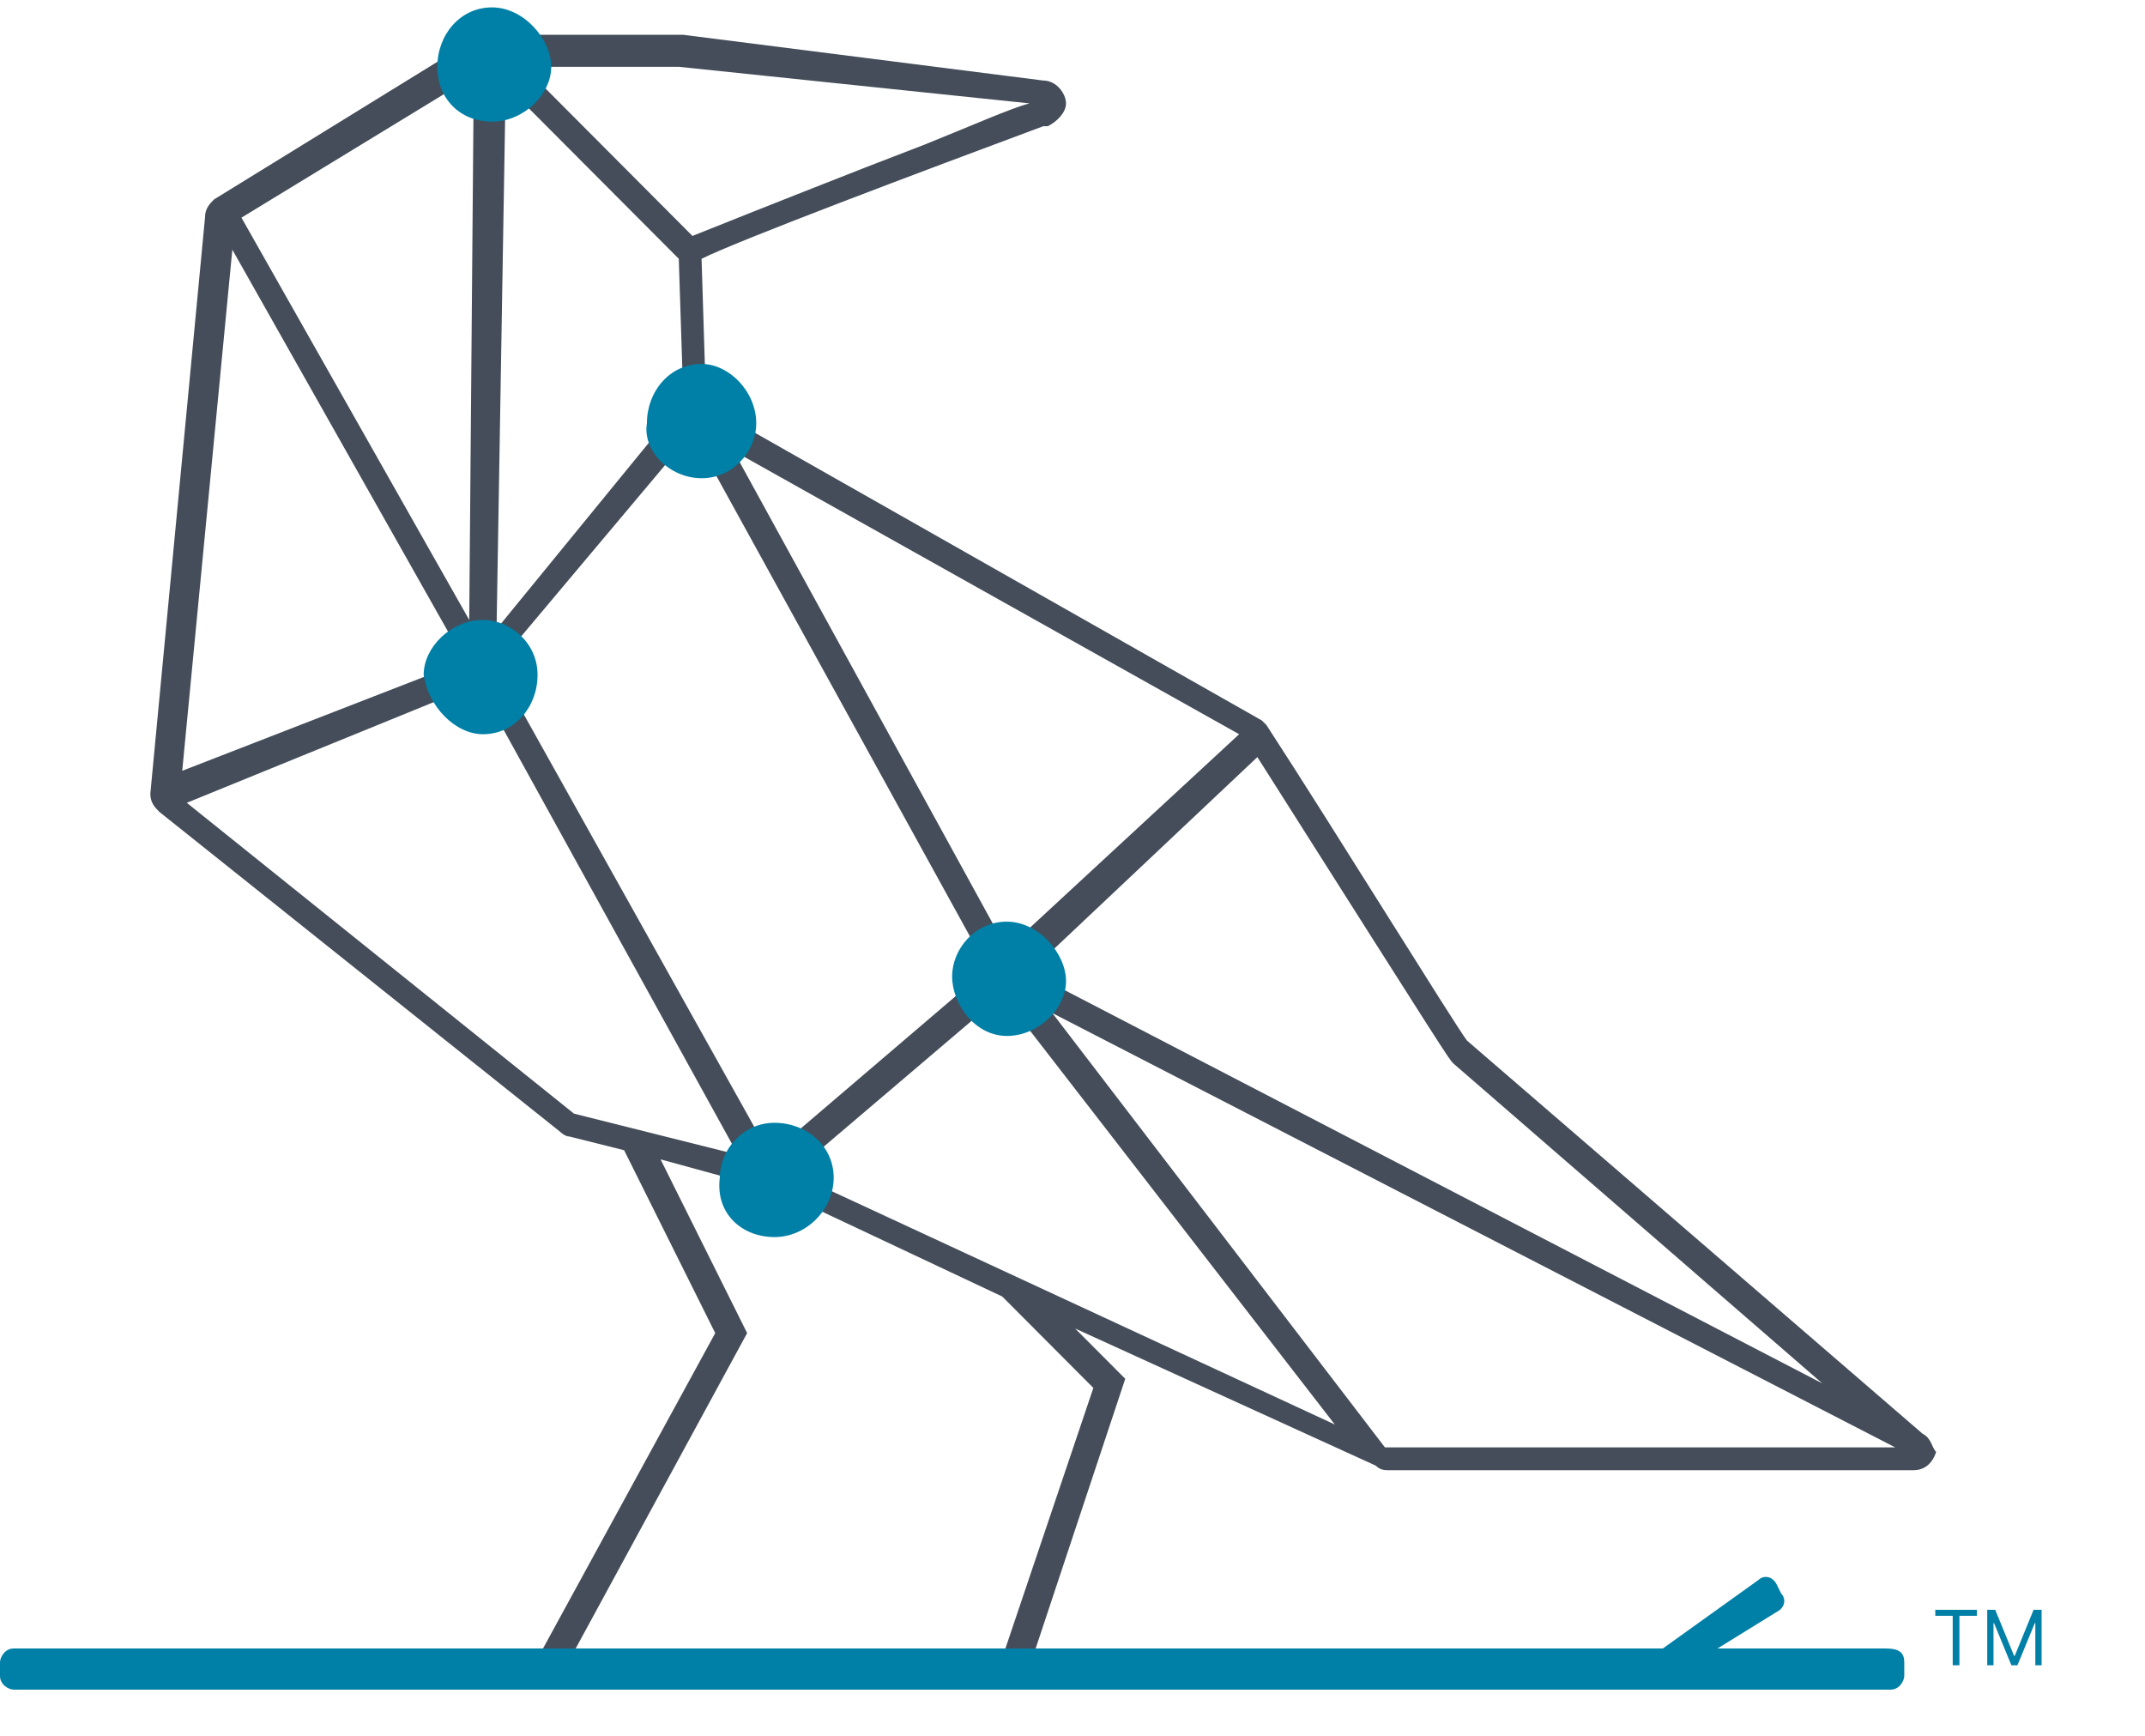 <svg width="131" height="106" viewBox="0 0 131 106" fill="none" xmlns="http://www.w3.org/2000/svg">
<g clip-path="url(#clip0_3373_5618)">
<g clip-path="url(#clip1_3373_5618)">
<path d="M117.411 87.543C117.411 87.264 117.411 87.264 117.411 87.543L89.588 63.537C88.753 62.42 81.52 50.696 77.346 44.276L77.068 43.997L43.125 24.736L42.846 15.803C45.072 14.687 56.201 10.5 63.713 7.708H63.992C64.548 7.429 65.104 6.871 65.104 6.313C65.104 5.754 64.548 4.917 63.713 4.917L41.734 2.125H29.77C29.492 2.125 29.213 2.125 28.935 2.405L13.076 12.175C12.798 12.454 12.52 12.733 12.52 13.291L9.181 48.463C9.181 49.021 9.46 49.3 9.738 49.58L34.221 69.12C34.221 69.12 34.5 69.399 34.778 69.399L38.117 70.236L43.681 81.402L32.552 101.779V102.058L33.943 102.896L45.629 81.402L40.342 70.794L46.463 72.469L46.742 72.748L47.02 73.028L47.576 72.748L61.209 79.169L66.774 84.751L60.931 102.058L62.6 102.617L68.721 84.193L65.661 81.123L84.024 89.497C84.302 89.776 84.58 89.776 84.858 89.776H116.854C117.411 89.776 117.967 89.497 118.245 88.659C117.967 88.38 117.967 87.822 117.411 87.543ZM84.58 88.38L64.27 61.862L115.741 88.38H84.58ZM48.411 71.632L61.209 60.745L81.52 86.985L48.411 71.632ZM42.29 26.411L59.818 58.233L59.54 58.512L60.096 59.349L47.02 70.515L30.326 40.647L42.29 26.411ZM61.487 57.954L44.794 27.527L75.677 44.834L61.487 57.954ZM30.326 38.414L30.883 5.196L41.455 15.803L41.734 24.457L30.326 38.414ZM62.879 59.349L76.79 46.23C88.475 64.653 88.475 64.653 88.753 64.932L111.29 84.472L62.879 59.349ZM56.479 8.825L52.862 10.221C46.463 12.733 43.681 13.849 42.29 14.408L31.996 4.079H41.455L62.879 6.313C61.766 6.592 59.262 7.708 56.479 8.825ZM28.657 37.856L14.746 13.291L28.935 4.638L28.657 37.856ZM28.379 40.368L11.129 47.067L14.189 15.245L28.379 40.368ZM29.213 41.764L45.072 70.515L35.056 68.003L11.407 49.021L29.213 41.764Z" fill="#444D59"/>
<path d="M29.492 44.834C31.439 44.834 32.83 43.159 32.83 41.205C32.83 39.251 31.161 37.856 29.492 37.856C27.544 37.856 25.875 39.53 25.875 41.205C26.153 43.159 27.822 44.834 29.492 44.834Z" fill="#0080A7"/>
<path d="M30.048 7.429C31.996 7.429 33.665 5.754 33.665 4.079C33.665 2.405 31.996 0.451 30.048 0.451C28.101 0.451 26.709 2.125 26.709 4.079C26.709 6.033 28.101 7.429 30.048 7.429Z" fill="#0080A7"/>
<path d="M61.488 63.257C63.435 63.257 65.105 61.583 65.105 59.908C65.105 58.233 63.435 56.279 61.488 56.279C59.54 56.279 58.149 57.954 58.149 59.629C58.149 61.303 59.54 63.257 61.488 63.257Z" fill="#0080A7"/>
<path d="M42.847 29.202C44.794 29.202 46.185 27.527 46.185 25.852C46.185 23.898 44.516 22.224 42.847 22.224C40.899 22.224 39.508 23.898 39.508 25.852C39.23 27.527 40.899 29.202 42.847 29.202Z" fill="#0080A7"/>
<path d="M47.298 75.54C49.246 75.54 50.915 73.865 50.915 71.911C50.915 69.957 49.246 68.561 47.298 68.561C45.35 68.561 43.959 70.236 43.959 71.911C43.681 74.144 45.35 75.54 47.298 75.54Z" fill="#0080A7"/>
<path d="M116.298 101.5V102.337C116.298 102.616 116.019 103.175 115.463 103.175H0.835C0.556 103.175 0 102.896 0 102.337V101.5C0 101.221 0.278 100.662 0.835 100.662H101.274C101.552 100.662 101.552 100.662 101.552 100.662L107.395 96.475C107.673 96.196 108.229 96.196 108.507 96.754L108.786 97.313C109.064 97.592 109.064 98.15 108.507 98.429L104.89 100.662H115.185C116.019 100.662 116.298 100.942 116.298 101.5Z" fill="#0080A7"/>
</g>
</g>
<path d="M118.192 98.664V98.3H120.732V98.664H119.667V101.687H119.257V98.664H118.192ZM121.365 98.3H121.854L123.005 101.111H123.045L124.196 98.3H124.685V101.687H124.302V99.114H124.269L123.21 101.687H122.84L121.782 99.114H121.748V101.687H121.365V98.3Z" fill="#0080A7"/>
<defs>
<clipPath id="clip0_3373_5618">
<rect width="121.071" height="105.549" fill="white" transform="translate(0 0.451)"/>
</clipPath>
<clipPath id="clip1_3373_5618">
<rect width="121.071" height="105.549" fill="white" transform="translate(0 0.451)"/>
</clipPath>
</defs>
</svg>
